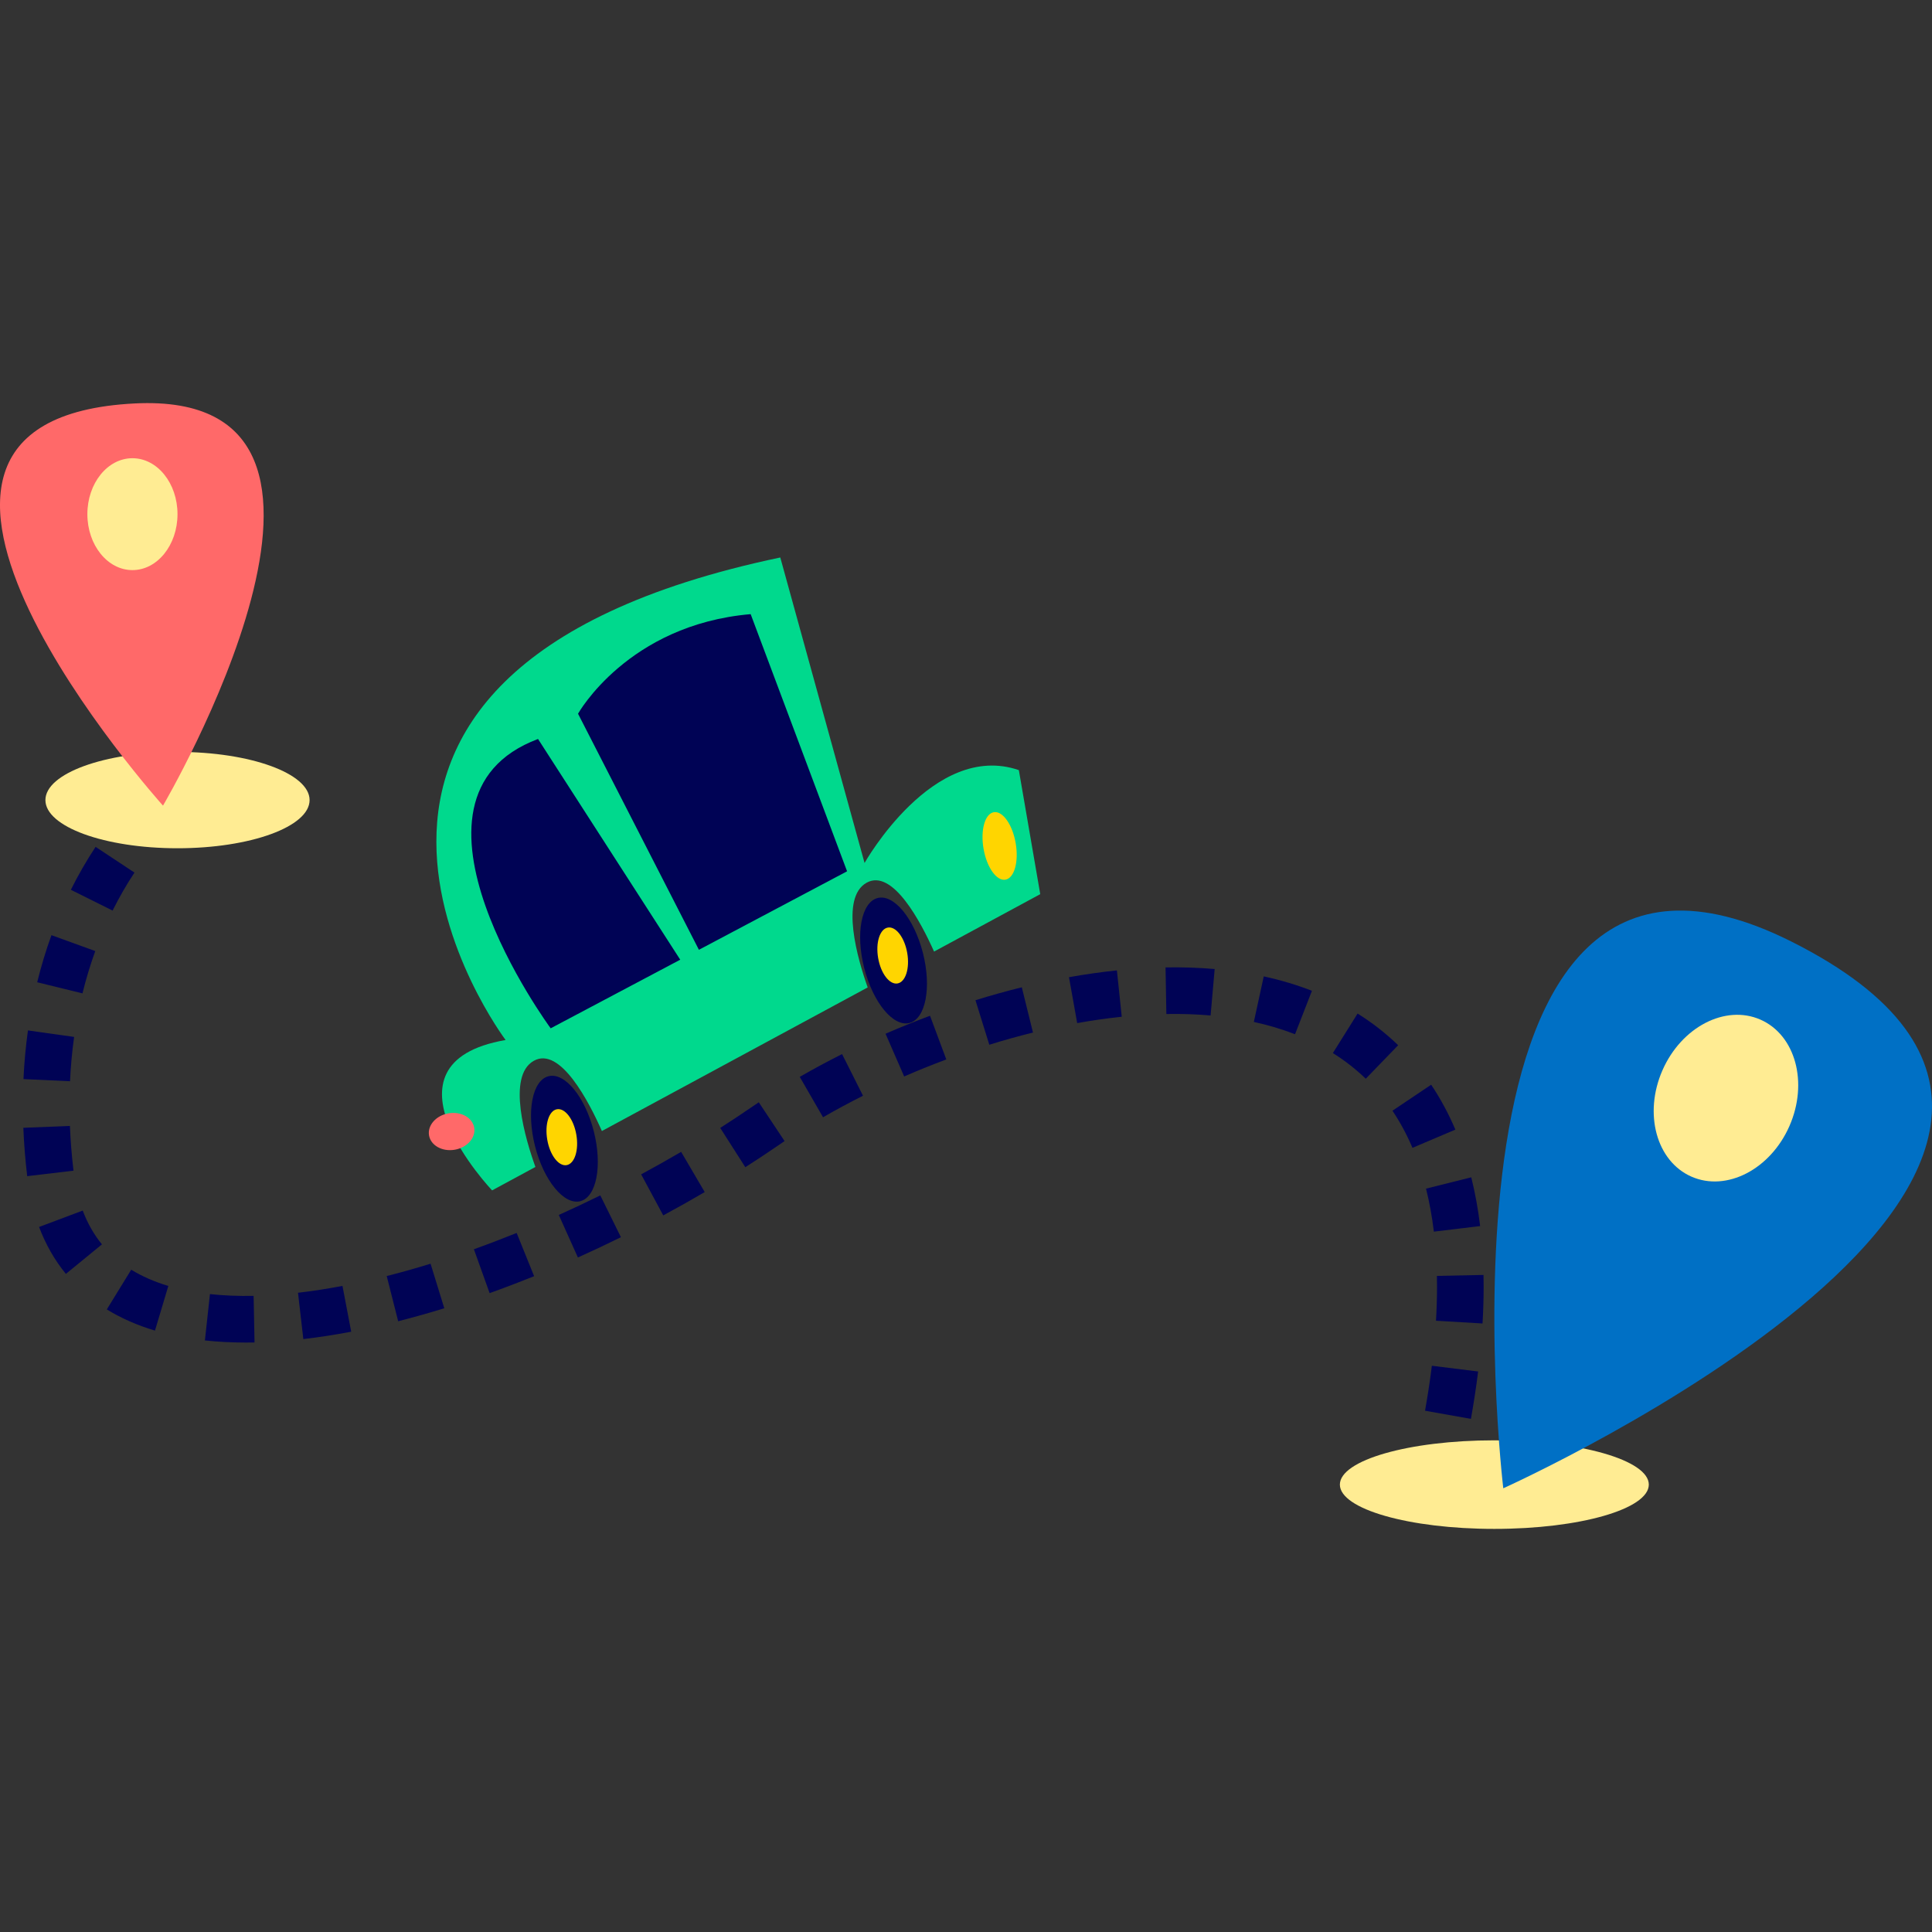 <svg xmlns="http://www.w3.org/2000/svg" xmlns:xlink="http://www.w3.org/1999/xlink" id="Capa_1" x="0px" y="0px" viewBox="0 0 512 512" style="enable-background:new 0 0 512 512;" xml:space="preserve" width="512" height="512"><rect x="0" y="0" width="512" height="512" fill="#333333" stroke="none"/><g>	<g>		<path style="fill:#00D98D;" d="M270.005,204.092l5.672,32.87l-28.141,15.211c-3.432-7.682-10.973-22.113-17.88-18.24    c-7.133,3.988-2.324,20.375,0.289,27.745l-70.438,38.057c-3.338-7.573-11.024-22.545-18.033-18.614    c-7.271,4.061-2.16,20.97,0.417,28.137l-11.477,6.205c0,0-32.144-33.684,3.578-39.848c0,0-73.195-97.232,72.792-127.876    l22.333,80.956C229.118,228.694,247.349,196.303,270.005,204.092z"></path>		<path style="fill:#000355;" d="M180.269,254.33l-34.335,18.184c0,0-45.009-61.04-3.351-76.677L180.269,254.33z"></path>		<path style="fill:#000355;" d="M224.484,230.901l-39.265,20.805l-32.033-62.562c0,0,13.156-23.585,45.747-26.39L224.484,230.901z"></path>		<path style="fill:#000355;" d="M157.359,299.788c2.325,9.15,0.726,17.445-3.571,18.542c-4.298,1.093-9.668-5.434-11.995-14.58    c-2.326-9.148-0.727-17.45,3.57-18.54C149.663,284.115,155.031,290.642,157.359,299.788z"></path>		<path style="fill:#000355;" d="M244.587,252.558c2.323,9.147,0.723,17.45-3.575,18.542c-4.297,1.094-9.669-5.435-11.993-14.583    c-2.329-9.147-0.733-17.447,3.569-18.538C236.887,236.885,242.257,243.41,244.587,252.558z"></path>		<path style="fill:#FFD500;" d="M152.734,300.7c0.711,4.09-0.446,7.703-2.573,8.071c-2.13,0.365-4.43-2.651-5.133-6.741    c-0.707-4.091,0.446-7.705,2.575-8.07C149.731,293.592,152.033,296.608,152.734,300.7z"></path>		<path style="fill:#FFD500;" d="M240.428,252.553c0.707,4.091-0.446,7.704-2.579,8.073c-2.129,0.363-4.427-2.651-5.131-6.743    c-0.708-4.092,0.447-7.705,2.577-8.069C237.427,245.444,239.722,248.46,240.428,252.553z"></path>		<path style="fill:#FFD500;" d="M269.168,223.45c0.852,4.938-0.365,9.267-2.717,9.673c-2.357,0.403-4.953-3.268-5.803-8.202    c-0.852-4.935,0.366-9.27,2.717-9.675C265.717,214.842,268.318,218.513,269.168,223.45z"></path>		<path style="fill:#FF6969;" d="M125.67,298.837c0.458,2.664-1.849,5.284-5.153,5.852c-3.307,0.573-6.358-1.124-6.818-3.785    c-0.46-2.667,1.847-5.287,5.153-5.858C122.154,294.474,125.21,296.172,125.67,298.837z"></path>	</g>	<g>		<g>			<path style="fill:#000355;" d="M42.609,222.128l-9.217-8.224c2.83-3.176,4.762-4.823,4.974-5l7.948,9.46l-3.975-4.73l3.991,4.715     C46.318,218.361,44.842,219.628,42.609,222.128z"></path>			<path style="fill:#000355;" d="M389.814,376.021l-12.165-2.163c0.724-4.061,1.332-8.072,1.807-11.917l12.262,1.518     C391.215,367.52,390.573,371.746,389.814,376.021z M65.132,355.79c-3.762,0-7.407-0.188-10.832-0.561l1.338-12.282     c3.603,0.391,7.512,0.552,11.573,0.469l0.244,12.354C66.673,355.783,65.899,355.79,65.132,355.79z M80.388,354.87l-1.415-12.275     c3.784-0.436,7.749-1.047,11.787-1.816l2.313,12.137C88.736,353.741,84.468,354.398,80.388,354.87z M41.069,352.625     c-4.691-1.403-8.986-3.292-12.763-5.618l6.47-10.523c2.863,1.76,6.172,3.21,9.833,4.305L41.069,352.625z M392.887,350.734     l-12.335-0.725c0.182-3.071,0.273-6.104,0.273-9.01c0-0.969-0.01-1.925-0.032-2.872l12.353-0.258     c0.022,1.031,0.033,2.074,0.033,3.13C393.18,344.146,393.08,347.422,392.887,350.734z M105.52,350.142l-3.035-11.975     c3.789-0.962,7.697-2.061,11.619-3.271l3.64,11.807C113.623,347.974,109.51,349.13,105.52,350.142z M129.755,342.694     l-4.168-11.631c3.731-1.335,7.543-2.79,11.331-4.32l4.629,11.455C137.606,339.79,133.64,341.302,129.755,342.694z      M17.458,337.595c-2.975-3.632-5.363-7.816-7.1-12.436l11.564-4.347c1.261,3.355,2.977,6.37,5.096,8.957L17.458,337.595z      M153.149,333.246l-5.062-11.272c3.65-1.637,7.354-3.381,11.002-5.183l5.465,11.082     C160.77,329.738,156.935,331.547,153.149,333.246z M379.99,326.401c-0.482-3.986-1.181-7.821-2.077-11.401l11.983-3.002     c1.023,4.078,1.816,8.427,2.358,12.922L379.99,326.401z M175.767,322.092l-5.858-10.88c3.564-1.921,7.13-3.924,10.599-5.957     l6.25,10.655C183.16,318.021,179.46,320.1,175.767,322.092z M7.208,311.696c-0.512-4.31-0.855-8.621-1.023-12.82l12.345-0.493     c0.155,3.877,0.474,7.867,0.949,11.857L7.208,311.696z M197.517,309.323l-6.65-10.412c2.794-1.785,5.547-3.609,8.186-5.42     c0.671-0.461,1.349-0.92,2.034-1.376l6.836,10.288c-0.63,0.42-1.257,0.847-1.875,1.272     C203.295,305.564,200.427,307.465,197.517,309.323z M374.32,304.191c-1.5-3.525-3.285-6.837-5.304-9.84l10.257-6.89     c2.451,3.649,4.609,7.651,6.417,11.897L374.32,304.191z M218.115,296.087l-6.172-10.704c3.609-2.083,7.383-4.114,11.215-6.04     l5.547,11.039C225.087,292.201,221.523,294.12,218.115,296.087z M18.558,286.54l-12.341-0.57     c0.201-4.356,0.602-8.696,1.193-12.898l12.232,1.72C19.106,278.613,18.741,282.564,18.558,286.54z M361.939,285.876     c-2.618-2.534-5.55-4.821-8.714-6.8l6.551-10.475c3.897,2.435,7.512,5.26,10.753,8.392L361.939,285.876z M239.613,285.274     l-4.936-11.324c3.881-1.689,7.846-3.292,11.789-4.761l4.314,11.575C247.045,282.158,243.286,283.675,239.613,285.274z      M262.177,276.87l-3.67-11.799c4.104-1.276,8.236-2.43,12.283-3.428l2.96,11.993C269.943,274.576,266.047,275.663,262.177,276.87     z M343.2,274.081c-3.407-1.324-7.08-2.421-10.92-3.256l2.628-12.074c4.469,0.974,8.764,2.257,12.771,3.817L343.2,274.081z      M285.467,271.132l-2.177-12.164c4.278-0.767,8.554-1.373,12.701-1.808l1.284,12.29     C293.425,269.852,289.451,270.416,285.467,271.132z M320.821,269.111c-3.738-0.325-7.628-0.462-11.725-0.389l-0.214-12.353     c4.461-0.075,8.847,0.069,13.018,0.435L320.821,269.111z M21.856,263.251l-11.997-2.943c1.039-4.244,2.312-8.443,3.775-12.479     l11.613,4.213C23.933,255.663,22.795,259.434,21.856,263.251z M29.84,241.313l-11.061-5.509c1.974-3.963,4.181-7.792,6.554-11.38     l10.304,6.821C33.54,234.411,31.59,237.8,29.84,241.313z"></path>			<path style="fill:#000355;" d="M385.815,394.774l-11.997-2.953c0.491-1.991,0.955-3.958,1.392-5.895l12.05,2.713     C386.807,390.656,386.326,392.698,385.815,394.774z"></path>		</g>		<g>			<path style="fill:#FFEC93;" d="M82.045,212.029c0,7.051-15.675,12.766-35.005,12.766c-19.332,0-35.005-5.715-35.005-12.766     c0-7.052,15.673-12.765,35.005-12.765C66.37,199.265,82.045,204.977,82.045,212.029z"></path>			<path style="fill:#FF6969;" d="M43.196,213.498c0,0-91.967-102.271-7.519-106.58C107.955,103.233,43.196,213.498,43.196,213.498z     "></path>			<path style="fill:#FFEC93;" d="M47.04,136.258c0,8.186-5.346,14.827-11.943,14.827c-6.596,0-11.942-6.641-11.942-14.827     c0-8.185,5.347-14.826,11.942-14.826C41.694,121.432,47.04,128.073,47.04,136.258z"></path>		</g>		<g>			<path style="fill:#FFEC93;" d="M436.951,393.434c0,6.487-18.324,11.738-40.935,11.738c-22.605,0-40.935-5.251-40.935-11.738     c0-6.479,18.33-11.734,40.935-11.734C418.627,381.7,436.951,386.955,436.951,393.434z"></path>			<path style="fill:#0070C5;" d="M398.385,394.41c0,0,192.596-86.636,76.275-144.927     C375.097,199.595,398.385,394.41,398.385,394.41z"></path>			<path style="fill:#FFEC93;" d="M440.571,283.628c-5.048,11.493-1.603,24.117,7.686,28.197c9.297,4.08,20.922-1.927,25.965-13.417     c5.045-11.49,1.605-24.113-7.69-28.198C457.24,266.133,445.613,272.14,440.571,283.628z"></path>		</g>	</g></g></svg>
